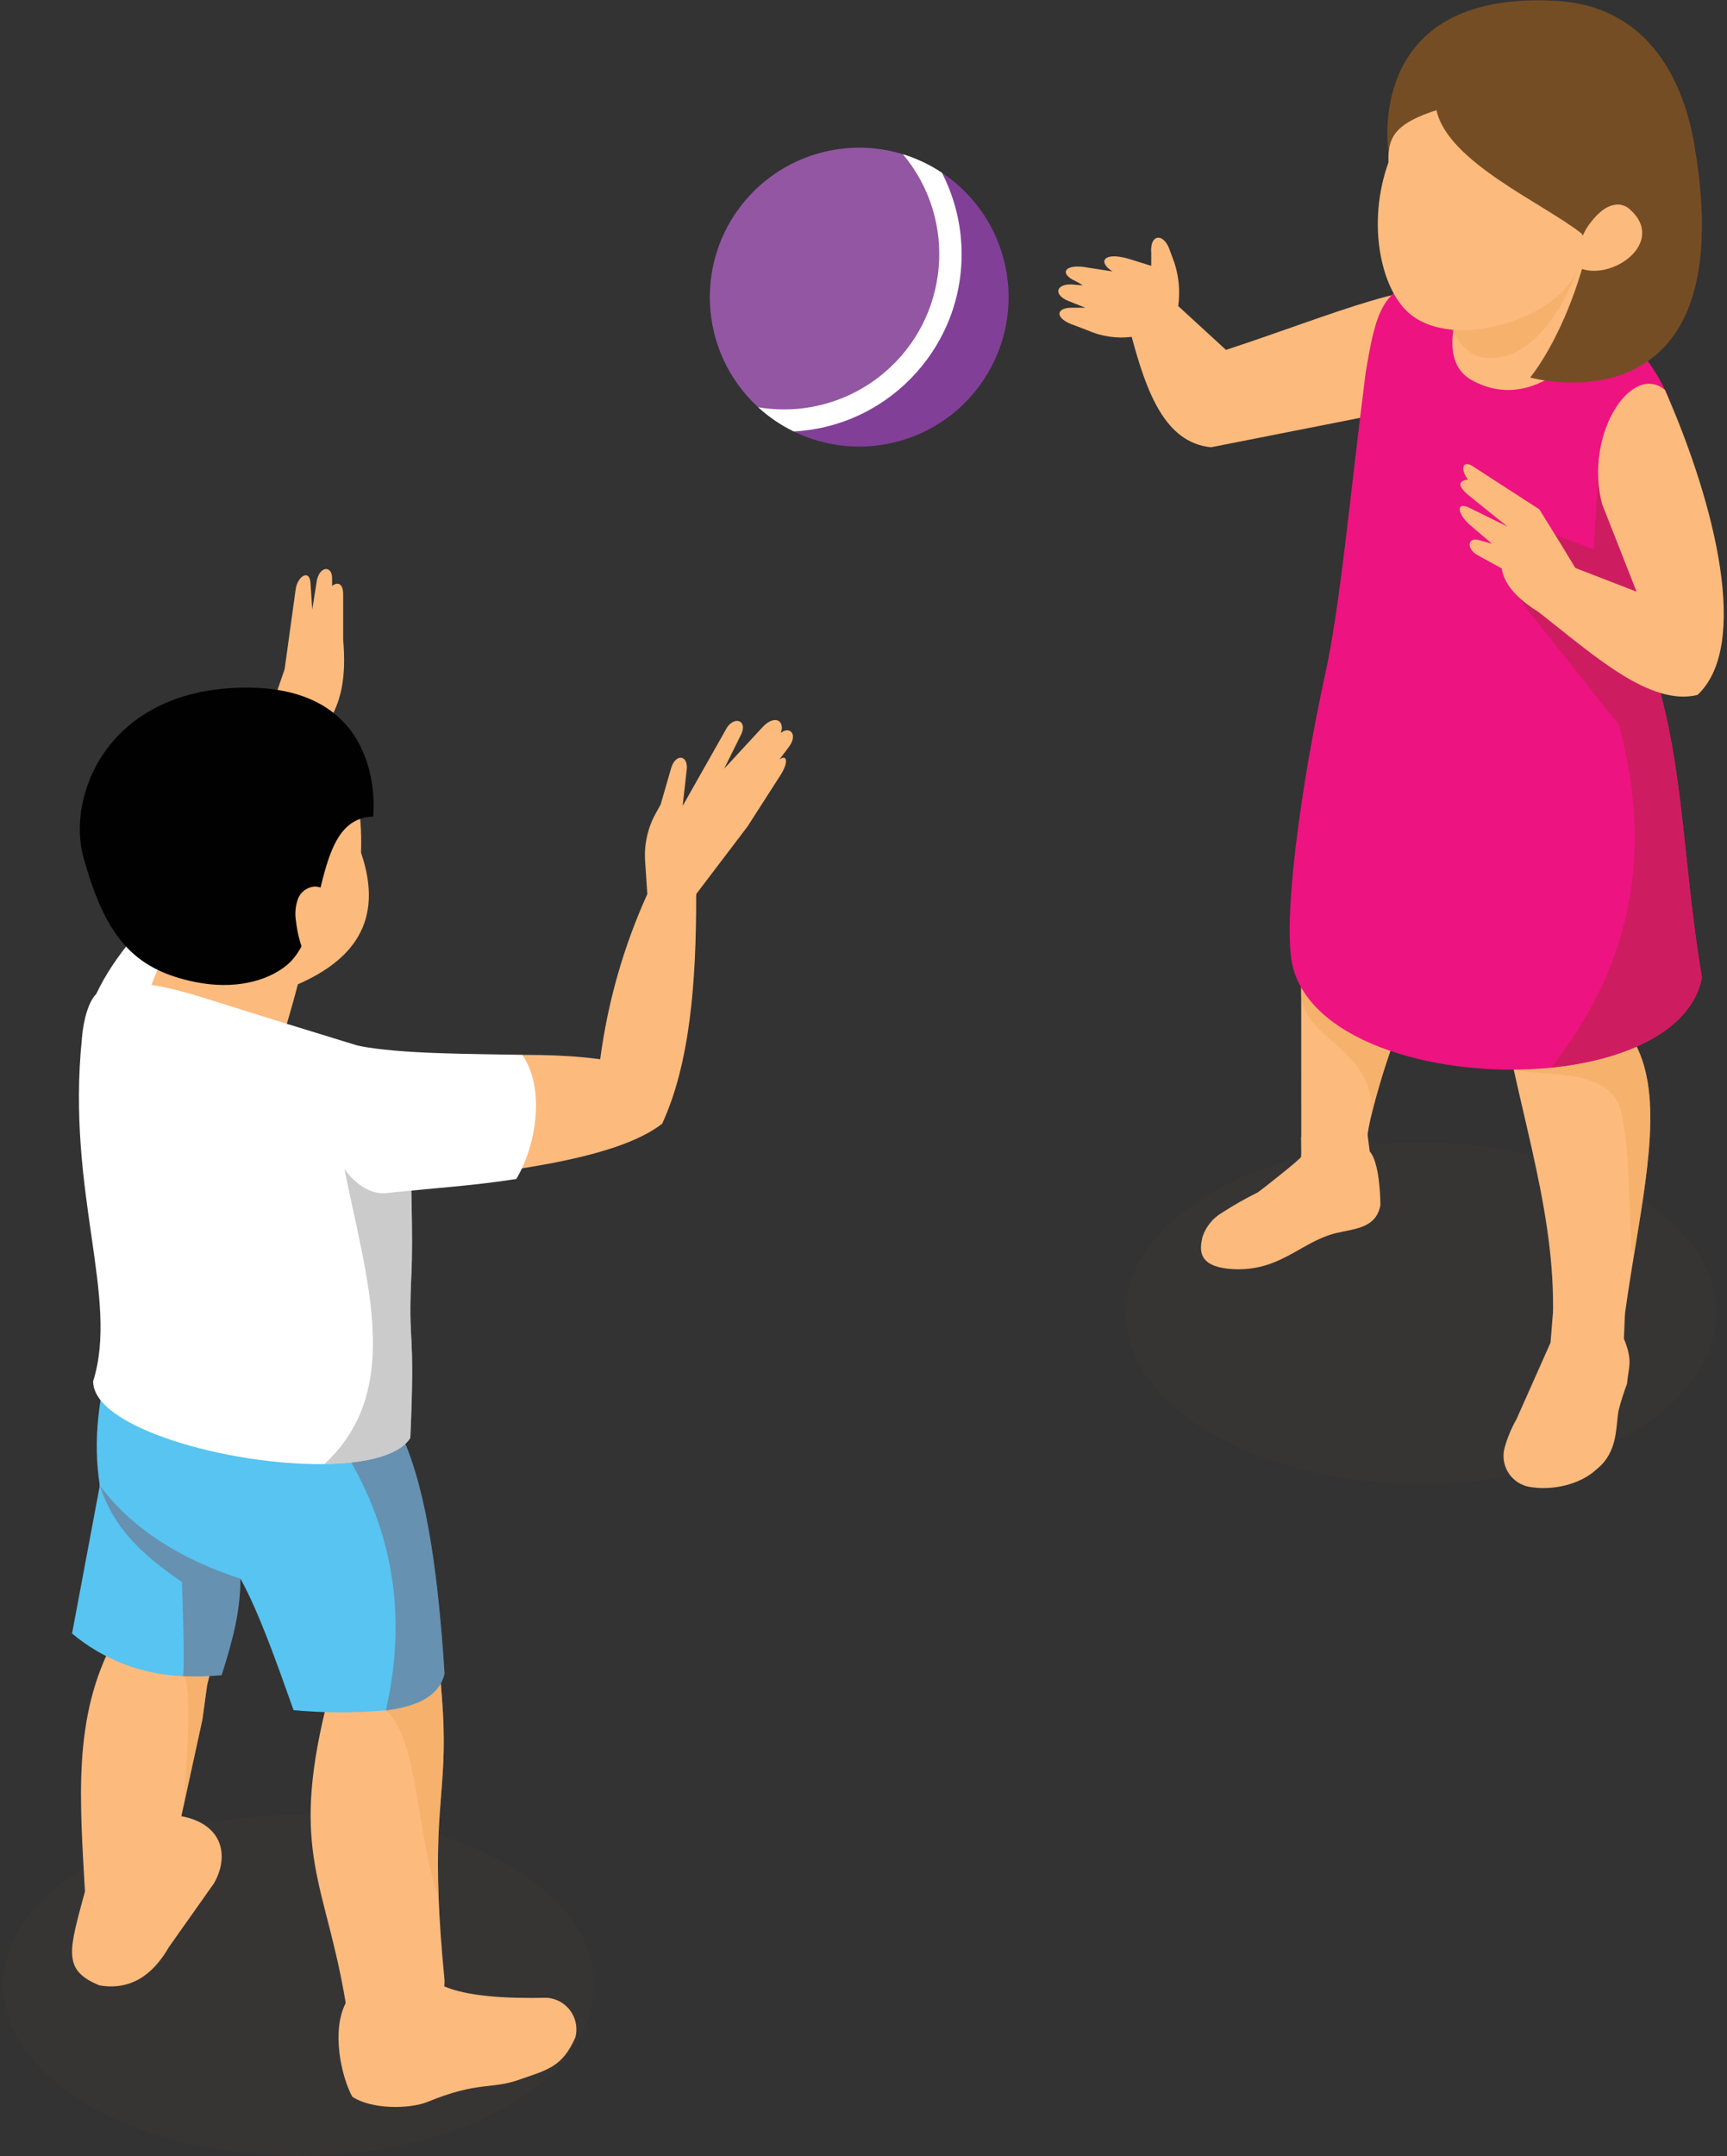 <?xml version="1.0" encoding="utf-8"?>
<!-- Generator: Adobe Illustrator 16.0.0, SVG Export Plug-In . SVG Version: 6.00 Build 0)  -->
<!DOCTYPE svg PUBLIC "-//W3C//DTD SVG 1.1//EN" "http://www.w3.org/Graphics/SVG/1.1/DTD/svg11.dtd">
<svg version="1.1" id="Layer_1" xmlns="http://www.w3.org/2000/svg" xmlns:xlink="http://www.w3.org/1999/xlink" x="0px" y="0px"
	 width="266px" height="332px" viewBox="0 0 266 332" enable-background="new 0 0 266 332" xml:space="preserve">
<rect x="0" y="0" width="266" height="332" fill="#333333" stroke="none"/>
<g>
	<path id="Path_5047" opacity="0.1" fill="#544841" enable-background="new    " d="M78.183,287.1
		c17.772,10.259,17.772,26.9,0,37.156s-46.586,10.261-64.358,0s-17.772-26.9,0-37.156S60.412,276.839,78.183,287.1z"/>
	<path id="Path_5048" opacity="0.1" fill="#544841" enable-background="new    " d="M251.047,183.633
		c17.771,10.261,17.771,26.899,0,37.158c-17.773,10.258-46.585,10.259-64.357,0c-17.772-10.26-17.772-26.9,0-37.158
		S233.271,173.372,251.047,183.633z"/>
	<g id="Group_801" transform="translate(162.504 36.547)">
		<path id="Path_5049" fill="#FCBA7D" d="M62.326,8.988c-5.083-3.553-19.241,2.845-36.001,8.339l-7.356-6.748l-7.165,4.74
			c2.311,8.581,5.145,16.301,12.227,17l30.656-6.047L62.326,8.988z"/>
		<path id="Path_5050" fill="#FCBA7D" d="M21.21,16.036l-2.242-5.457c0.313-2.223,0.117-4.487-0.573-6.623l-0.858-2.34
			c-0.957-2.292-2.961-2.101-2.723,0.811v1.959l-3.533-1.1c-3.871-1.101-4.728,0.521-2.437,1.96L5.12,4.672
			c-3.582-0.717-4.621,0.859-2,2.051c0.399,0.191,0.783,0.415,1.146,0.669c-0.146,0-1.673-0.142-1.673-0.142
			C0.059,7.149-0.224,8.874,2.019,9.781l2.626,1.052H2.593c-2.436,0-2.645,1.515-0.1,2.529l2.484,0.942
			c2.14,0.956,4.5,1.308,6.825,1.017l5.112,4.729L21.21,16.036z"/>
	</g>
	<path id="Path_5051" fill="#FCBA7D" d="M200.427,178.088c-0.409,4.488,7.011,5.823,9.846,0c0.117-1.955,0.389-3.896,0.813-5.809
		c1.127-4.66,2.548-9.245,4.254-13.726l-4.547-6.142l-10.381-14.04l0.006,13.681v1.4L200.427,178.088z"/>
	<path id="Path_5052" fill="#FCBA7D" d="M189.782,195.4c7.379,0.447,10.52-4.18,15.979-5.53c2.831-0.691,6.213-0.708,6.86-4.338
		c-0.014-0.699-0.045-1.391-0.086-2.065c-0.185-2.747-0.66-5.163-1.565-6.172l-0.332-2.614c-2.313,2.974-9.245,3.11-10.229,0.322
		c0,0,0.072,2.735,0.019,3.088c-0.054,0.352-6.438,5.359-6.709,5.51c-1.872,0.926-3.689,1.958-5.444,3.09
		c-1.456,0.838-2.55,2.187-3.068,3.784C184.806,192.265,184.292,195.063,189.782,195.4z"/>
	<path id="Path_5053" opacity="0.5" fill="#F1A85E" enable-background="new    " d="M200.417,153.449
		c0.73,6.881,12.088,8.464,10.675,18.789c1.128-4.646,2.546-9.217,4.247-13.685l-4.547-6.143l-10.375-0.359
		C200.372,152.517,200.372,152.984,200.417,153.449z"/>
	<path id="Path_5054" fill="#FCBA7D" d="M231.883,158.551h18.576c5.764,7.35,3.711,19.525,1.361,33.817
		c-0.74,4.5-1.512,9.227-2.072,14.075c-1.373,5.771-11.816,7.263-10.881,1.191C240.648,190.754,235.055,175.236,231.883,158.551z"/>
	<path id="Path_5055" fill="#FCBA7D" d="M235.459,228.92c3.486,0.652,7.883-0.262,10.5-2.727c3.322-2.673,2.877-6.626,3.352-9.055
		c0.354-1.382,0.783-2.743,1.291-4.077c0.227-2.531,0.865-3.4-0.281-6.433c-0.063-0.157-0.127-0.324-0.201-0.5l0.168-3.92
		c-2.012,3.086-10.146,2.387-11.102,0l-0.369,4.527l-5.234,11.768c-0.779,1.371-1.389,2.832-1.818,4.35
		c-0.732,2.568,0.758,5.244,3.326,5.977C235.211,228.864,235.334,228.895,235.459,228.92z"/>
	<path id="Path_5056" opacity="0.5" fill="#F1A85E" enable-background="new    " d="M250.459,158.551
		c5.764,7.35,3.711,19.525,1.361,33.817l-0.531,0.374c-0.434-8.82-0.279-15.313-1.52-21.349c-1.799-8.743-17.207-4.488-17.186-7.8
		L250.459,158.551z"/>
	<path id="Path_5057" fill="#ED1380" d="M199.157,148.99c3.144,11.816,23.134,17.096,39.796,15.4
		c11.625-1.188,21.631-5.764,23.184-13.879c-2.732-16.213-2.738-30.085-6.332-43.636c-2.9-11.034-1.135-18.784,0.49-27.75
		c0.826-4.25,1.373-8.549,1.635-12.87c0.418-8.009-10.93-20.311-19.311-22.763l-19.001-0.699c-6.838,1.668-7.726,5.422-9.277,14.623
		c-2.467,19.312-3.881,35.654-6.217,46.323C200.366,120.894,197.403,142.411,199.157,148.99z"/>
	<path id="Path_5058" fill="#CE1C60" d="M238.918,164.383c11.658-1.182,21.666-5.759,23.219-13.874
		c-2.732-16.212-2.738-30.084-6.332-43.636c-2.9-11.034-1.135-18.784,0.49-27.75l-10.141-5.662l-0.684,11.151l-10.809-4.105
		l-2.082,9.958l16.762,21.14C255.143,132.901,250.254,149.931,238.918,164.383z"/>
	<path id="Path_5059" fill="#FCBA7D" d="M246.742,36.831c0.049,0.337-0.775,14.337-0.775,14.337s-8.527,13.248-19.26,7.383
		c-5.09-2.78-2.189-10.37-2.189-10.37l2.525-14.014L246.742,36.831z"/>
	<path id="Path_5060" opacity="0.5" fill="#F1A85E" enable-background="new    " d="M243.098,41.202c0,0-5.035,15.016-14.512,13.862
		c-5.848-0.712-7.333-12.442-7.333-12.442L243.098,41.202z"/>
	<path id="Path_5061" fill="#FCBA7D" d="M243.098,41.204c-2.727,7.788-19.33,13.156-26.241,6.868c-4.168-3.8-6.357-13.713-3-23.074
		c0,0-0.529-10.478,6.6-18.187c3.978-4.3,15.55-7.227,23.149-4.241c24.66,9.693,8.01,30.135,8.01,30.135L243.098,41.204z"/>
	<path id="Path_5062" fill="#754D25" d="M244.617,37.666l-1.018-1.709c-5.904-4.671-20.629-11.016-22.345-18.99
		c-5.979,1.917-7.084,3.87-7.377,6.494c0,0-4.076-25.046,25.868-23.326c13.09,0.752,19.252,10.74,21.201,22.024
		c7.807,45.154-25.262,35.976-25.262,35.976C239.465,53.303,242.994,45.173,244.617,37.666z"/>
	<path id="Path_5063" fill="#FCBA7D" d="M250.977,32.177c5.885,5.155-2.863,11.326-7.879,9.025c-0.32-2.426,0.33-4.882,1.809-6.832
		C247.68,30.659,249.969,31.294,250.977,32.177z"/>
	<path id="Path_5064" fill="#FCBA7D" d="M256.449,60.051c7.846,17.809,13.09,39.433,5,46.954
		c-7.314,1.769-15.916-6.067-24.355-12.678l4.799-7.163l10.174,3.938l-5.322-13.537C243.992,66.854,251.299,55.72,256.449,60.051z"
		/>
	<path id="Path_5065" fill="#FCBA7D" d="M243.543,89.098c0.213,0-6.449-10.673-6.449-10.673l-10.408-6.734
		c-1.48-0.834-1.748,0.694-0.572,2.149c-1.701,0.228-1.426,1.107,0,2.363l6.064,4.872l-5.969-2.94c-2.076-0.929-1.602,1.1,0.07,2.58
		l3.51,3.009l-1.936-0.55c-1.91-0.545-2.004,1.387-0.215,2.34l3.656,2.008c0.447,2.759,2.76,4.9,5.799,6.801l8.023,3.437
		l2.857-4.943L243.543,89.098z"/>
	<path id="Path_5066" fill="#823F98" d="M145.648,44.635c1.054-6.387,0.34-12.939-2.065-18.949c0.509,0.287,1.006,0.586,1.49,0.91
		c10.582,7.033,13.459,21.313,6.426,31.895c-6.379,9.599-18.876,12.996-29.237,7.947c-0.827-0.407-1.628-0.863-2.4-1.366
		C132.013,64.392,143.333,57.113,145.648,44.635z"/>
	<path id="Path_5067" fill="#9356A3" d="M139.071,23.746c1.568,0.484,3.08,1.135,4.512,1.938c2.404,6.01,3.117,12.563,2.062,18.949
		c-2.313,12.475-13.635,19.757-25.785,20.436c-1.092-0.7-2.123-1.491-3.083-2.363c-9.361-8.597-9.981-23.155-1.385-32.517
		c5.993-6.526,15.201-9.032,23.674-6.442L139.071,23.746z"/>
	<path id="Path_5068" fill="#FFFFFF" d="M139.069,23.748c8.493,10.115,7.178,25.2-2.938,33.692
		c-5.367,4.507-12.441,6.432-19.352,5.268c1.638,1.5,3.484,2.757,5.482,3.729c15.081-0.825,26.637-13.721,25.811-28.802
		c-0.211-3.851-1.233-7.613-3-11.04C143.22,25.36,141.198,24.401,139.069,23.748z"/>
	<path id="Path_5069" fill="#FCBA7D" d="M28.16,279.686c6.174,1.284,7.169,6.1,4.814,10.271l-6.957,9.845
		c-2.609,4.536-6.116,6.667-10.7,5.899c-5.753-2.374-4.71-5.262-2.233-14.461l3.089-12.622L28.16,279.686z"/>
	<path id="Path_5070" fill="#FCBA7D" d="M13.142,292.237c1.925,6.545,11.818,5.995,12.646-2.763l2.514-11.522l2.874-13.2
		c0-0.021,0.727-5.288,0.727-5.288l0.813-3.357l6.181-25.648l1.51-6.301l-4.655-2.684l-18.454-10.64
		c-1.157,6.2-1.813,12.483-1.963,18.789c-0.277,6.426,2.205,14.785,2.278,22.818C11.098,264.421,12.311,277.264,13.142,292.237z"/>
	<path id="Path_5071" fill="#FCBA7D" d="M53.246,308.416c-2.237,4.359-0.662,11.314,1,14.408c2.919,1.989,8.848,1.953,11.693,0.782
		c7.633-3.144,9.756-1.886,13.916-3.349c4.422-1.554,6.742-1.933,8.771-6.567c0.673-2.607-0.895-5.267-3.502-5.939
		c-0.289-0.075-0.583-0.123-0.88-0.144c-6.854,0.135-12.372-0.285-15.818-1.755l-4.511-10.723l-10.087,9L53.246,308.416z"/>
	<path id="Path_5072" fill="#FCBA7D" d="M31.903,210.833c1.309,3.582,2.606,7.143,3.849,10.64c1.088,3.05,2.139,6.054,3.144,8.987
		c2.124,6.219,4.029,12.143,5.571,17.578c1.5,5.3,5.051,10.681,5.72,14.862c-5.5,22.528,0,26.991,3.061,45.517
		c5.8,6.1,15.452,3.063,15.221-3.507c-0.492-5.083-0.775-9.218-0.91-12.694c-0.6-15.174,1.538-17.753,0.5-30.939
		c-0.379-5.02-0.844-9.782-1.406-14.348c-1.119-9.54-2.974-18.979-5.548-28.232L31.903,210.833z"/>
	<path id="Path_5073" opacity="0.5" fill="#F1A85E" enable-background="new    " d="M56.727,255.995l2.7,7.364
		c5.022,4.411,4.57,18.313,8.132,28.856c-0.6-15.174,1.538-17.754,0.5-30.939c-0.379-5.02-0.844-9.782-1.406-14.348L56.727,255.995z
		"/>
	<path id="Path_5074" opacity="0.5" fill="#F1A85E" enable-background="new    " d="M28.302,277.951l2.874-13.199
		c0-0.021,0.727-5.289,0.727-5.289l0.813-3.358l-4.509,1.977C29.712,258.607,28.701,272.914,28.302,277.951z"/>
	<path id="Path_5075" fill="#57C4F1" d="M11.097,251.519c4.813,4.031,10.834,6.341,17.109,6.563c1.979,0.091,3.962,0.04,5.933-0.154
		c1.921-6.088,2.839-9.947,2.9-14.848c2.748,5.006,5.225,11.926,8.18,20.246c4.726,0.43,9.481,0.44,14.209,0.032
		c4.779-0.595,8.219-2.165,9.042-5.654c-0.943-14.647-2.629-27.691-6.381-36.216l-0.229-3.359l-1.048-15.309l-28.912-9l-14.01,12.26
		c-2.826,8.342-3.6,15.863-2.517,22.659L11.097,251.519z"/>
	<path id="Path_5076" opacity="0.3" fill="#89181D" enable-background="new    " d="M59.432,263.358
		c4.779-0.595,8.219-2.165,9.042-5.654c-0.943-14.648-2.629-27.691-6.381-36.216l-0.229-3.359l-11.675,1
		C60.469,233.21,62.949,248.01,59.432,263.358z"/>
	<path id="Path_5077" fill="#FCBA7D" d="M51.151,110.18c1.272-2.5,2.226-5.647,1.706-11.729v-7.036
		c-0.044-1.664-0.9-1.822-1.706-1.2V88.96c-0.028-1.772-1.744-1.908-2.326,0.273l-0.73,4.635l-0.273-4.146
		c-0.162-2.111-1.941-1.02-2.265,0.9l-1.716,12.414l-2.455,7.143H51.151z"/>
	<path id="Path_5078" fill="#FFFFFF" d="M12.621,159.906c0.9-5.061,3.4-10.562,9.181-16.985c0,0,18.058-29.686,18.384-29.577
		c0.326,0.107,8.639,1.744,8.639,1.744l-10.712,42.333L12.621,159.906z"/>
	<path id="Path_5079" fill="#FCBA7D" d="M46.003,150.932c0.073,0.438-4.039,14.294-4.039,14.294l-20.162-9.8l6-14.912
		L46.003,150.932z"/>
	<path id="Path_5080" fill="#FCBA7D" d="M55.607,131.29c0.283-8.111-1.164-29.973-27.625-22.308
		c-13.322,3.858-19.335,21.4-7.981,34.63c6.912,8.061,18.038,11.419,26.025,7.88C54.013,147.954,59.32,142.114,55.607,131.29z"/>
	<path id="Path_5081" fill="#FFFFFF" d="M14.351,212.659c-0.11,7.15,20.934,12.977,35.612,12.772
		c6.336-0.086,11.487-1.3,13.235-4.013c0.8-18.119-0.392-13.237,0.171-25.329c0.274-5.989-0.139-14.23-0.112-21.443
		c-0.065-3.666,0.183-7.33,0.74-10.954c0,0-14.1-4.216-32.1-9.891c-9.162-2.892-14.146-3.238-17.007-0.8
		c-1.158,0.981-2.069,3.984-2.272,6.899C10.183,183.576,18.39,199.784,14.351,212.659z"/>
	<path id="Path_5082" fill="#010101" d="M38.23,105.878c21.614,0.129,19.238,19.86,19.238,19.86
		c-9.55,0.271-6.661,17.54-13.388,22.946c-3.051,2.455-8.064,3.713-13.968,2.532c-9.766-1.954-13.939-7.261-17.267-19.232
		C10.206,122.495,16.655,105.751,38.23,105.878z"/>
	<path id="Path_5083" fill="#FCBA7D" d="M48.564,136.508c-1.193,0.033-2.248,0.783-2.67,1.899c-0.396,1.098-0.501,2.277-0.306,3.428
		c0.124,1.07,0.333,2.13,0.627,3.167c0.252,0.899,0.709,1.899,1.621,2.1c0.608,0.093,1.222-0.129,1.629-0.59
		c0.396-0.46,0.689-1,0.859-1.583C51.055,142.808,52.314,136.683,48.564,136.508z"/>
	<path id="Path_5084" opacity="0.5" fill="#989898" enable-background="new    " d="M49.964,225.431
		c6.336-0.085,11.487-1.3,13.235-4.013c0.8-18.119-0.392-13.237,0.171-25.329c0.274-5.989-0.139-14.23-0.112-21.443H52.091
		C55.036,193.454,63.549,212.863,49.964,225.431z"/>
	<path id="Path_5085" fill="#FCBA7D" d="M59.135,161.772c9.635,1.92,20.662-0.36,33.311,1.322
		c1.154-8.787,3.599-17.354,7.256-25.427h7.527c0.027,13.473-0.937,26.006-5.236,35.355c-7.331,5.687-25.073,7.6-42.858,9.492
		C49.964,182.515,48.825,161.772,59.135,161.772z"/>
	<path id="Path_5086" fill="#FFFFFF" d="M55.148,161.013c6.686,1.336,17.8,1.229,25.3,1.42c3.537,5.046,2.208,13.862-0.921,19.1
		c-6.545,1.037-13.121,1.434-20.391,2.211C49.964,183.743,44.84,161.013,55.148,161.013z"/>
	<path id="Path_5087" fill="#FCBA7D" d="M99.591,141.22c0-0.162,0.112-3.552,0.112-3.552l-0.339-5.089
		c-0.171-2.55,0.396-5.096,1.632-7.334l0.753-1.357l1.645-5.689c0.682-2.124,2.448-1.968,2.407,0.036l-0.656,5.856l6.886-12.166
		c1.3-1.7,3.014-0.886,2.182,1.037l-2.675,5.399l5.947-6.437c1.856-1.948,3.452-0.952,2.781,0.93
		c1.365-1.119,2.674,0.232,1.257,2.128l-1.473,1.962c1.213-0.87,1.377,0.438,0.273,2.236l-5.184,8.075l-7.909,10.412l-1.637,6.171
		L99.591,141.22z"/>
	<path id="Path_5088" opacity="0.3" fill="#89181D" enable-background="new    " d="M15.376,228.742
		c2.14,6.444,6.088,10.311,12.646,14.852c0,0,0.48,12.355,0.184,14.486c1.979,0.092,3.962,0.041,5.933-0.153
		c1.921-6.088,2.839-9.947,2.9-14.848C27.75,240.052,20.36,235.409,15.376,228.742z"/>
</g>
</svg>
